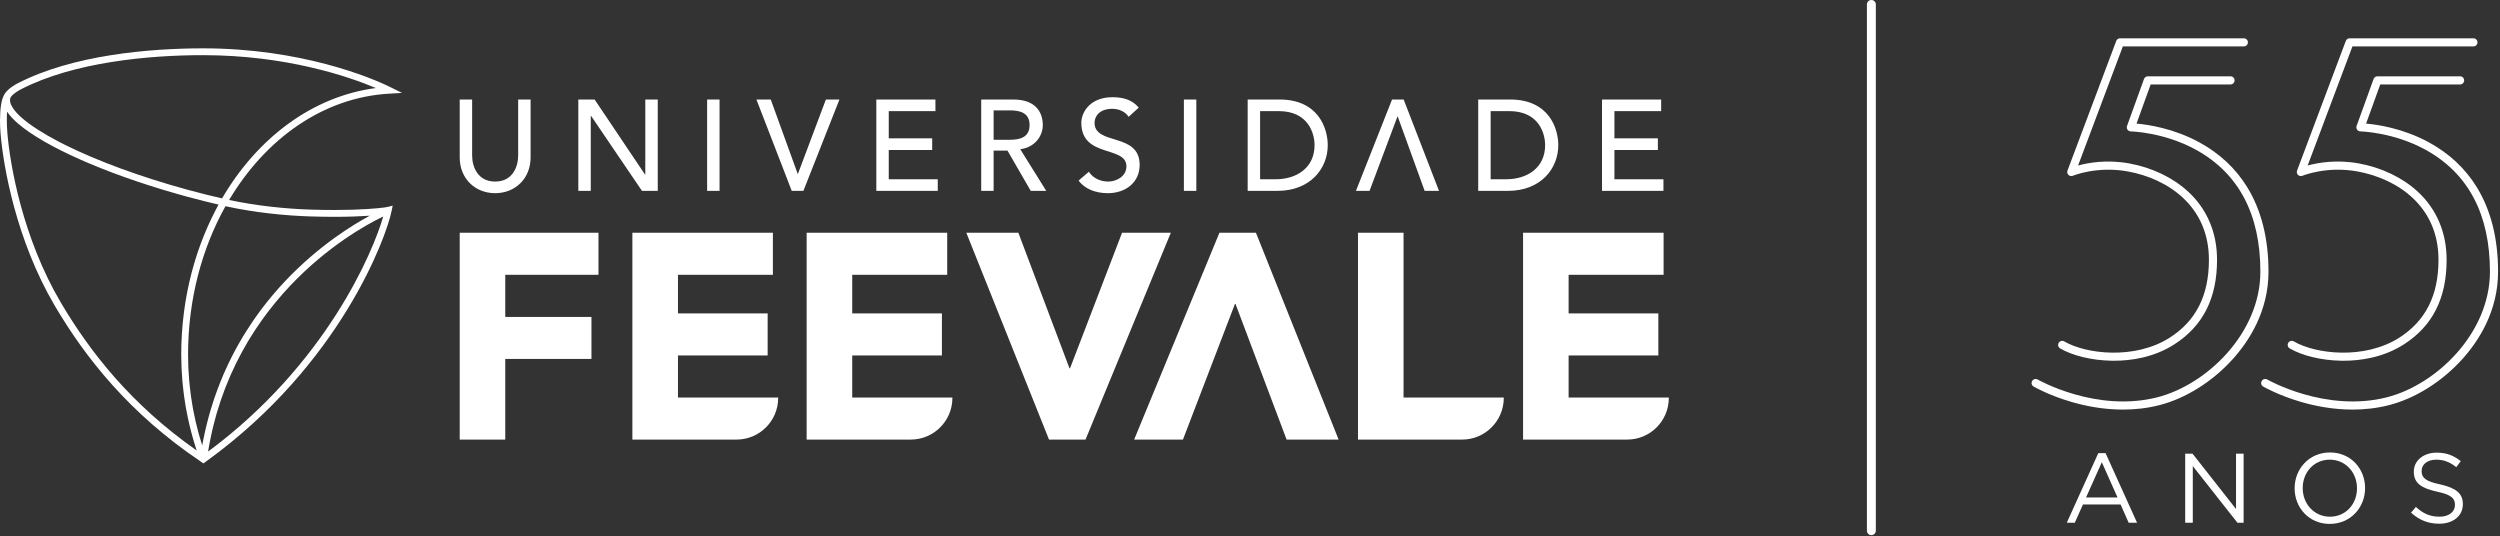 <svg width="844" height="181" viewBox="0 0 844 181" fill="none" xmlns="http://www.w3.org/2000/svg">
<rect x="0" y="0" width="844" height="181" fill="#333333" stroke="none"/>
<path d="M70.253 152.452C70.344 151.902 70.432 151.354 70.528 150.817C70.653 150.125 70.775 149.44 70.912 148.762C71.101 147.793 71.311 146.846 71.525 145.898C71.667 145.28 71.801 144.66 71.952 144.052C72.196 143.048 72.463 142.066 72.732 141.085C72.877 140.558 73.012 140.025 73.167 139.501C73.485 138.41 73.831 137.337 74.177 136.273C74.3 135.893 74.417 135.504 74.544 135.13C75.023 133.724 75.519 132.344 76.045 130.989C76.056 130.965 76.063 130.94 76.072 130.918C77.169 128.089 78.365 125.376 79.64 122.777C79.735 122.576 79.837 122.389 79.933 122.194C80.471 121.121 81.013 120.061 81.576 119.026C81.731 118.737 81.892 118.46 82.051 118.176C82.565 117.245 83.084 116.325 83.617 115.426C83.805 115.116 83.995 114.808 84.184 114.498C84.704 113.649 85.225 112.806 85.757 111.981C85.957 111.67 86.167 111.365 86.369 111.053C86.904 110.248 87.444 109.458 87.988 108.678C88.197 108.384 88.4 108.094 88.608 107.804C89.168 107.026 89.731 106.265 90.297 105.514C90.501 105.249 90.703 104.986 90.907 104.72C91.495 103.96 92.088 103.212 92.689 102.48C92.873 102.257 93.055 102.028 93.239 101.805C93.876 101.037 94.519 100.288 95.163 99.554C95.311 99.382 95.46 99.21 95.603 99.045C96.316 98.244 97.035 97.461 97.748 96.698C97.829 96.612 97.913 96.521 97.995 96.433C110.405 83.316 123.364 75.965 129.375 73.084C126.021 84.929 110.124 122.913 70.253 152.452ZM20.556 102.18C7.652 80.35 3.365 55.613 2.492 44.918C2.361 43.349 2.303 41.898 2.303 40.58C2.291 39.542 2.331 38.577 2.401 37.71C2.412 37.726 2.427 37.745 2.437 37.757C2.568 37.961 2.723 38.16 2.872 38.36C2.975 38.492 3.063 38.625 3.171 38.758C3.335 38.96 3.517 39.166 3.704 39.373C3.816 39.498 3.919 39.628 4.039 39.756C4.232 39.964 4.449 40.173 4.66 40.38C4.789 40.512 4.908 40.638 5.04 40.764C5.179 40.894 5.329 41.026 5.472 41.154C5.699 41.362 5.917 41.57 6.157 41.778C15.129 49.445 35.152 58.437 59.615 65.405C60.713 65.717 61.804 66.032 62.921 66.336C63.008 66.361 63.096 66.381 63.183 66.404C65.077 66.916 66.956 67.405 68.816 67.873C69.479 68.037 70.12 68.188 70.777 68.344C71.78 68.589 72.789 68.842 73.78 69.072C73.585 69.428 73.4 69.797 73.205 70.161C73.076 70.397 72.955 70.637 72.825 70.876C72.471 71.561 72.117 72.257 71.777 72.954C71.641 73.222 71.512 73.493 71.379 73.766C71.053 74.445 70.739 75.129 70.427 75.818C70.289 76.116 70.155 76.413 70.024 76.713C69.725 77.384 69.443 78.062 69.16 78.742C69.024 79.072 68.889 79.394 68.756 79.722C68.487 80.389 68.231 81.062 67.976 81.738C67.845 82.088 67.712 82.437 67.581 82.788C67.341 83.45 67.113 84.117 66.883 84.785C66.756 85.16 66.628 85.536 66.501 85.91C66.288 86.568 66.083 87.232 65.879 87.897C65.757 88.292 65.633 88.69 65.517 89.089C65.324 89.74 65.145 90.402 64.965 91.058C64.851 91.478 64.735 91.896 64.628 92.313C64.46 92.968 64.304 93.624 64.145 94.284C64.041 94.716 63.935 95.15 63.839 95.588C63.689 96.241 63.556 96.896 63.42 97.554C63.331 98.006 63.232 98.46 63.145 98.913C63.021 99.56 62.908 100.213 62.797 100.864C62.716 101.341 62.627 101.808 62.552 102.288C62.452 102.925 62.363 103.57 62.272 104.22C62.205 104.713 62.128 105.204 62.067 105.696C61.987 106.322 61.921 106.96 61.853 107.59C61.796 108.114 61.732 108.633 61.684 109.158C61.627 109.762 61.584 110.372 61.535 110.981C61.493 111.534 61.443 112.09 61.408 112.65C61.373 113.213 61.353 113.777 61.327 114.34C61.297 114.956 61.263 115.562 61.239 116.18C61.229 116.469 61.235 116.757 61.227 117.046C61.208 117.93 61.184 118.817 61.184 119.704C61.184 119.985 61.2 120.261 61.204 120.54C61.213 121.741 61.235 122.942 61.283 124.133C61.312 124.765 61.363 125.394 61.401 126.024C61.449 126.865 61.497 127.709 61.568 128.546C61.628 129.238 61.708 129.925 61.777 130.614C61.861 131.376 61.937 132.138 62.036 132.893C62.127 133.608 62.233 134.316 62.339 135.029C62.447 135.745 62.557 136.458 62.677 137.169C62.801 137.893 62.936 138.612 63.076 139.326C63.205 140.012 63.345 140.694 63.491 141.373C63.647 142.097 63.805 142.816 63.979 143.536C64.133 144.194 64.3 144.849 64.468 145.504C64.656 146.22 64.843 146.938 65.044 147.65C65.223 148.288 65.417 148.916 65.604 149.546C65.824 150.256 66.037 150.968 66.267 151.672C66.312 151.808 66.348 151.944 66.393 152.078C44.161 136.505 30.317 118.705 20.556 102.18ZM7.092 30.138C24.967 20.9 50.571 18.612 68.489 18.624C68.556 18.622 68.621 18.624 68.684 18.624H68.696C96.381 18.646 117.403 25.7 126.905 29.725C105.467 32.516 86.844 46.625 74.968 66.974C73.828 66.713 72.671 66.432 71.512 66.152C70.844 65.99 70.192 65.845 69.519 65.677C67.972 65.288 66.408 64.876 64.839 64.457C64.401 64.338 63.965 64.236 63.525 64.113C47.324 59.701 32.885 54.318 22.2 49.028C21.565 48.71 20.936 48.396 20.328 48.085C20.113 47.972 19.907 47.861 19.692 47.75C14.573 45.069 10.459 42.436 7.656 40.03C5.323 38.056 3.989 36.226 3.547 34.841C3.432 34.48 3.365 34.141 3.376 33.844C3.376 33.737 3.401 33.646 3.415 33.546C3.427 33.432 3.429 33.312 3.46 33.202C3.495 33.076 3.551 32.952 3.609 32.826L3.617 32.818L3.64 32.765C4.491 31.601 6.159 30.63 7.092 30.138ZM112.841 73.201C117.911 73.201 121.884 73.026 124.824 72.824C121.577 74.577 117.453 77.06 112.893 80.353C112.891 80.354 112.887 80.358 112.885 80.358C110.356 82.184 107.699 84.257 104.984 86.593C104.869 86.693 104.755 86.788 104.64 86.892C104.071 87.381 103.501 87.888 102.929 88.402C102.737 88.58 102.544 88.752 102.349 88.93C101.799 89.432 101.248 89.944 100.695 90.469C100.491 90.664 100.289 90.862 100.083 91.058C99.525 91.601 98.964 92.138 98.404 92.702C98.289 92.821 98.175 92.942 98.055 93.061C96.824 94.309 95.591 95.613 94.363 96.976C94.276 97.078 94.184 97.172 94.096 97.272C93.607 97.821 93.124 98.386 92.639 98.954C92.355 99.284 92.071 99.614 91.789 99.948C91.336 100.492 90.885 101.046 90.436 101.601C90.128 101.985 89.819 102.372 89.513 102.765C89.079 103.32 88.647 103.876 88.217 104.448C87.904 104.868 87.591 105.294 87.28 105.721C86.86 106.297 86.441 106.868 86.032 107.456C85.708 107.912 85.397 108.384 85.083 108.85C84.397 109.868 83.719 110.906 83.051 111.965C82.7 112.521 82.347 113.078 82.004 113.649C81.66 114.22 81.325 114.808 80.988 115.392C80.657 115.97 80.324 116.54 80.004 117.126C79.673 117.721 79.353 118.324 79.033 118.932C78.711 119.541 78.395 120.156 78.081 120.777C77.779 121.385 77.471 121.994 77.176 122.618C76.856 123.284 76.545 123.969 76.236 124.648C75.964 125.25 75.689 125.841 75.427 126.45C75.039 127.356 74.664 128.286 74.295 129.216C74.004 129.95 73.715 130.689 73.436 131.438C73.075 132.414 72.715 133.396 72.375 134.397C72.171 134.994 71.985 135.604 71.791 136.208C71.525 137.042 71.257 137.886 71.008 138.741C70.819 139.39 70.637 140.041 70.457 140.701C70.224 141.557 69.999 142.418 69.783 143.293C69.62 143.954 69.459 144.61 69.305 145.284C69.088 146.232 68.889 147.197 68.695 148.168C68.571 148.78 68.44 149.381 68.327 150.001C68.305 150.118 68.277 150.23 68.256 150.349C67.843 149.066 67.452 147.772 67.092 146.46C67.048 146.304 67.012 146.14 66.971 145.984C66.653 144.818 66.357 143.64 66.081 142.452C65.993 142.077 65.917 141.692 65.832 141.31C65.617 140.333 65.413 139.346 65.228 138.356C65.143 137.902 65.063 137.444 64.984 136.985C64.82 136.049 64.673 135.109 64.535 134.16C64.465 133.677 64.399 133.193 64.335 132.704C64.215 131.76 64.107 130.81 64.011 129.854C63.965 129.372 63.911 128.888 63.871 128.402C63.784 127.389 63.72 126.37 63.661 125.348C63.637 124.921 63.605 124.493 63.587 124.062C63.525 122.67 63.492 121.266 63.491 119.858C63.491 119.808 63.487 119.757 63.487 119.704C63.487 118.912 63.507 118.124 63.525 117.334C63.532 116.961 63.531 116.589 63.544 116.217C63.561 115.572 63.601 114.936 63.635 114.298C63.66 113.782 63.677 113.258 63.707 112.741C63.747 112.124 63.804 111.512 63.852 110.897C63.895 110.368 63.931 109.838 63.98 109.314C64.041 108.684 64.119 108.058 64.187 107.429C64.244 106.93 64.291 106.426 64.359 105.928C64.439 105.278 64.539 104.633 64.633 103.985C64.7 103.52 64.763 103.052 64.833 102.59C64.94 101.92 65.065 101.256 65.183 100.589C65.26 100.16 65.332 99.725 65.412 99.298C65.545 98.605 65.697 97.917 65.843 97.228C65.924 96.838 66.003 96.449 66.088 96.064C66.248 95.349 66.423 94.645 66.597 93.941C66.688 93.585 66.767 93.226 66.857 92.872C67.047 92.15 67.248 91.437 67.451 90.72C67.54 90.39 67.628 90.061 67.723 89.738C67.94 88.997 68.172 88.265 68.404 87.536C68.495 87.246 68.581 86.952 68.676 86.662C68.921 85.91 69.18 85.174 69.443 84.436C69.536 84.172 69.624 83.905 69.72 83.641C69.997 82.882 70.287 82.133 70.577 81.385C70.668 81.153 70.755 80.92 70.848 80.686C71.157 79.921 71.472 79.162 71.797 78.412C71.887 78.206 71.972 77.997 72.061 77.792C72.4 77.024 72.749 76.261 73.105 75.501C73.189 75.325 73.269 75.141 73.355 74.961C73.721 74.196 74.1 73.437 74.484 72.684C74.568 72.522 74.649 72.358 74.733 72.194C75.127 71.434 75.533 70.68 75.947 69.937C76.007 69.832 76.063 69.722 76.123 69.613C86.231 71.828 96.461 72.797 104.649 73.062C107.639 73.158 110.369 73.201 112.841 73.201ZM129.697 70.06C127.448 70.346 121.947 70.894 112.841 70.894C110.396 70.894 107.692 70.856 104.723 70.76C96.853 70.506 87.027 69.573 77.355 67.51C89.751 46.681 109.265 32.881 131.381 31.62L135.719 31.372L131.827 29.438C125.284 26.185 101.688 16.36 68.709 16.32H68.489C50.375 16.33 24.561 18.556 6.017 28.101C5.005 28.665 3.007 29.712 1.716 31.498L1.713 31.497L1.703 31.513C1.693 31.526 1.688 31.537 1.683 31.544L1.635 31.614L1.599 31.678C1.599 31.686 1.597 31.693 1.593 31.697C0.489 33.357 0.045 36.278 0 40.58C0 41.961 0.06 43.476 0.193 45.108C1.108 56.085 5.411 81.044 18.571 103.352C28.82 120.712 43.617 139.552 67.691 155.76L67.7 155.78L68.675 156.442L70.039 155.449C114.776 122.98 130.397 80.225 132.189 71.269L132.576 69.408C132.576 69.408 131.064 69.886 129.697 70.06Z" fill="white"/>
<path d="M174.933 52.494C174.933 56.341 173.011 61.298 167.161 61.298C161.308 61.298 159.392 56.341 159.392 52.494V33.597H155.2V53.151C155.2 60.298 160.401 65.219 167.161 65.219C173.924 65.219 179.128 60.298 179.128 53.151V33.597H174.933V52.494ZM217.851 58.947H217.773L200.745 33.597H195.244V64.431H199.443V39.093H199.525L216.727 64.431H222.059V33.597H217.851V58.947ZM238.729 64.431H242.921V33.599H238.729V64.431ZM269.385 58.686H269.3L260.209 33.597H255.368L267.291 64.431H271.228L283.397 33.597H278.817L269.385 58.686ZM469.955 33.597L457.769 64.431H462.361L471.781 39.342H471.876L480.96 64.431H485.804L473.879 33.597H469.955ZM300.041 50.631H314.705V46.707H300.041V37.513H315.805V33.597H295.847V64.431H316.591V60.513H300.041V50.631ZM352.049 42.223C352.049 38.339 350.029 33.597 342.132 33.597H331.257V64.431H335.444V50.846H340.129L347.976 64.431H353.209L344.436 50.366C349.113 49.843 352.049 46.142 352.049 42.223ZM335.444 47.189V37.263H340.951C344.281 37.263 347.589 38.039 347.589 42.223C347.589 46.406 344.281 47.189 340.951 47.189H335.444ZM369.521 41.441C369.521 39.521 370.913 36.737 375.532 36.737C377.933 36.737 379.995 37.822 381.033 39.435L384.44 36.338C382.128 33.522 378.891 32.818 375.532 32.818C368.096 32.818 365.059 37.822 365.059 41.441C365.059 53.453 380.284 49.061 380.284 56.157C380.284 59.551 376.888 61.298 374.139 61.298C371.637 61.298 369.069 60.251 367.596 57.987L364.141 60.953C366.24 63.866 370.021 65.219 374.008 65.219C379.944 65.219 384.747 61.643 384.747 55.681C384.747 44.579 369.521 49.23 369.521 41.441ZM399.68 64.431H403.879V33.599H399.68V64.431ZM431.997 33.597H421.213V64.431H431.295C442.355 64.431 448.249 56.895 448.249 49.019C448.249 43.309 445.056 33.597 431.997 33.597ZM430.693 60.513H425.407V37.513H431.687C441.744 37.513 443.792 45.089 443.792 49.019C443.792 56.635 437.763 60.513 430.693 60.513ZM509.844 33.597H499.045V64.431H509.132C520.189 64.431 526.077 56.895 526.077 49.019C526.077 43.309 522.903 33.597 509.844 33.597ZM508.531 60.513H503.241V37.513H509.521C519.576 37.513 521.635 45.089 521.635 49.019C521.635 56.635 515.595 60.513 508.531 60.513ZM545.028 60.513V50.631H559.697V46.707H545.028V37.513H560.807V33.597H540.839V64.431H561.577V60.513H545.028Z" fill="white"/>
<path d="M228.884 119.994H259.158V105.798H228.884V92.78H260.926V78.572H213.492V148.4H248.658C256.373 148.4 262.632 142.179 262.712 134.496V134.199H228.884V119.994ZM287.712 119.994H317.989V105.798H287.712V92.78H319.774V78.572H272.325V148.4H307.489C315.192 148.4 321.444 142.179 321.53 134.496V134.199H287.712V119.994ZM155.2 148.4H170.577V121.18H199.677V106.986H170.577V92.78H202.045V78.572H155.2V148.4ZM411.682 78.572H424.004L451.917 148.4H434.358L417.113 102.632H416.908L399.365 148.4H382.889L411.682 78.572ZM529.564 134.199V119.994H559.857V105.798H529.564V92.78H561.63V78.572H514.188V148.4H549.354C557.057 148.4 563.312 142.179 563.394 134.496V134.199H529.564ZM473.837 78.572H458.457V148.4H493.624C501.324 148.4 507.581 142.179 507.674 134.496V134.199H473.837V78.572ZM378.808 78.572L361.244 124.332H361.058L343.796 78.572H326.228L354.146 148.4H366.472L395.273 78.572H378.808Z" fill="white"/>
<path d="M631.773 180.663C630.941 180.663 630.267 179.988 630.267 179.156V1.507C630.267 0.675 630.941 0 631.773 0C632.605 0 633.28 0.675 633.28 1.507V179.156C633.28 179.988 632.605 180.663 631.773 180.663Z" fill="white"/>
<path d="M714.874 167.942L709.577 156.049L704.246 167.942H714.874ZM708.378 152.985H710.844L721.47 176.47H718.638L715.906 170.307H703.214L700.449 176.47H697.75L708.378 152.985Z" fill="white"/>
<path d="M737.724 153.15H740.189L754.881 171.84V153.15H757.446V176.47H755.348L740.289 157.348V176.47H737.724V153.15Z" fill="white"/>
<path d="M795.72 164.877V164.811C795.72 159.513 791.856 155.183 786.525 155.183C781.194 155.183 777.397 159.447 777.397 164.744V164.811C777.397 170.107 781.261 174.439 786.592 174.439C791.922 174.439 795.72 170.175 795.72 164.877ZM774.665 164.877V164.811C774.665 158.381 779.496 152.751 786.592 152.751C793.688 152.751 798.452 158.313 798.452 164.744V164.811C798.452 171.24 793.621 176.871 786.525 176.871C779.429 176.871 774.665 171.307 774.665 164.877Z" fill="white"/>
<path d="M813.972 173.073L815.604 171.139C818.036 173.373 820.368 174.438 823.6 174.438C826.765 174.438 828.797 172.773 828.797 170.474V170.407C828.797 168.242 827.631 167.043 822.733 165.977C817.369 164.81 814.905 163.078 814.905 159.247V159.181C814.905 155.549 818.136 152.817 822.568 152.817C825.999 152.817 828.364 153.783 830.763 155.682L829.231 157.714C827.064 155.949 824.899 155.182 822.5 155.182C819.436 155.182 817.537 156.815 817.537 158.947V159.014C817.537 161.213 818.703 162.478 823.867 163.545C829.063 164.71 831.463 166.577 831.463 170.141V170.207C831.463 174.206 828.131 176.805 823.5 176.805C819.768 176.805 816.771 175.605 813.972 173.073Z" fill="white"/>
<path d="M713.683 121.786C713.387 121.786 713.096 121.783 712.814 121.778C706.218 121.653 699.747 120.101 695.506 117.626C694.851 117.245 694.63 116.405 695.011 115.751C695.394 115.097 696.232 114.875 696.887 115.257C704.267 119.562 720.763 121.51 732.539 113.97C741.415 108.287 745.731 99.694 745.731 87.698C745.731 69.41 731.632 60.309 718.439 57.889C707.924 55.961 699.887 59.303 699.807 59.337C699.302 59.551 698.716 59.445 698.32 59.066C697.924 58.686 697.791 58.108 697.984 57.593L714.442 13.819C714.642 13.284 715.154 12.93 715.724 12.93H757.524C758.282 12.93 758.896 13.543 758.896 14.301C758.896 15.058 758.282 15.673 757.524 15.673H716.674L701.562 55.874C705.014 54.928 711.328 53.795 718.934 55.191C726.492 56.578 733.472 59.91 738.587 64.576C745.055 70.474 748.474 78.47 748.474 87.698C748.474 100.703 743.744 110.053 734.018 116.281C726.995 120.777 719.235 121.786 713.683 121.786Z" fill="white"/>
<path d="M716.726 138.275C710.05 138.275 704.039 137.054 699.522 135.747C691.778 133.51 686.758 130.623 686.548 130.501C685.894 130.121 685.67 129.282 686.051 128.626C686.431 127.971 687.27 127.749 687.924 128.129C688.119 128.242 707.691 139.373 728.296 134.13C745.035 129.871 763.102 112.446 763.102 91.721C763.102 72.343 755.784 58.495 741.355 50.56C730.504 44.595 719.464 44.364 719.355 44.363C718.911 44.356 718.498 44.136 718.246 43.771C717.994 43.407 717.934 42.943 718.084 42.526L723.815 26.671C724.011 26.128 724.527 25.766 725.104 25.766H753.027C753.784 25.766 754.398 26.381 754.398 27.138C754.398 27.895 753.784 28.509 753.027 28.509H726.067L721.288 41.728C725.038 42.044 733.759 43.281 742.582 48.106C749.338 51.8 754.724 56.839 758.592 63.081C763.404 70.849 765.844 80.484 765.844 91.721C765.844 105.054 759.287 115.127 753.784 121.229C746.91 128.854 737.866 134.526 728.972 136.787C724.775 137.855 720.635 138.275 716.726 138.275Z" fill="white"/>
<path d="M791.187 121.786C790.891 121.786 790.6 121.783 790.318 121.778C783.722 121.653 777.251 120.101 773.01 117.626C772.355 117.245 772.134 116.405 772.515 115.751C772.898 115.097 773.736 114.875 774.391 115.257C781.771 119.562 798.267 121.51 810.043 113.97C818.919 108.287 823.235 99.694 823.235 87.698C823.235 69.41 809.136 60.309 795.943 57.889C785.428 55.961 777.391 59.303 777.311 59.337C776.806 59.551 776.22 59.445 775.824 59.066C775.428 58.686 775.295 58.108 775.488 57.593L791.944 13.819C792.146 13.284 792.658 12.93 793.228 12.93H835.028C835.786 12.93 836.399 13.543 836.399 14.301C836.399 15.058 835.786 15.673 835.028 15.673H794.178L779.066 55.874C782.518 54.928 788.832 53.795 796.438 55.191C803.996 56.578 810.976 59.91 816.091 64.576C822.559 70.474 825.978 78.47 825.978 87.698C825.978 100.703 821.248 110.053 811.522 116.281C804.499 120.777 796.739 121.786 791.187 121.786Z" fill="white"/>
<path d="M794.229 138.275C787.553 138.275 781.543 137.054 777.025 135.747C769.281 133.51 764.261 130.623 764.052 130.501C763.397 130.121 763.173 129.282 763.555 128.626C763.935 127.971 764.773 127.749 765.428 128.129C765.623 128.242 785.195 139.373 805.8 134.13C822.539 129.871 840.605 112.446 840.605 91.721C840.605 72.343 833.289 58.495 818.859 50.56C808.008 44.595 796.968 44.364 796.859 44.363C796.415 44.356 796.001 44.136 795.749 43.771C795.497 43.407 795.437 42.943 795.588 42.526L801.319 26.671C801.515 26.128 802.031 25.766 802.609 25.766H830.531C831.288 25.766 831.901 26.381 831.901 27.138C831.901 27.895 831.288 28.509 830.531 28.509H803.571L798.792 41.728C802.541 42.044 811.263 43.281 820.085 48.106C826.841 51.8 832.228 56.839 836.096 63.081C840.908 70.849 843.348 80.484 843.348 91.721C843.348 105.054 836.791 115.127 831.288 121.229C824.413 128.854 815.369 134.526 806.476 136.787C802.279 137.855 798.14 138.275 794.229 138.275Z" fill="white"/>
</svg>
